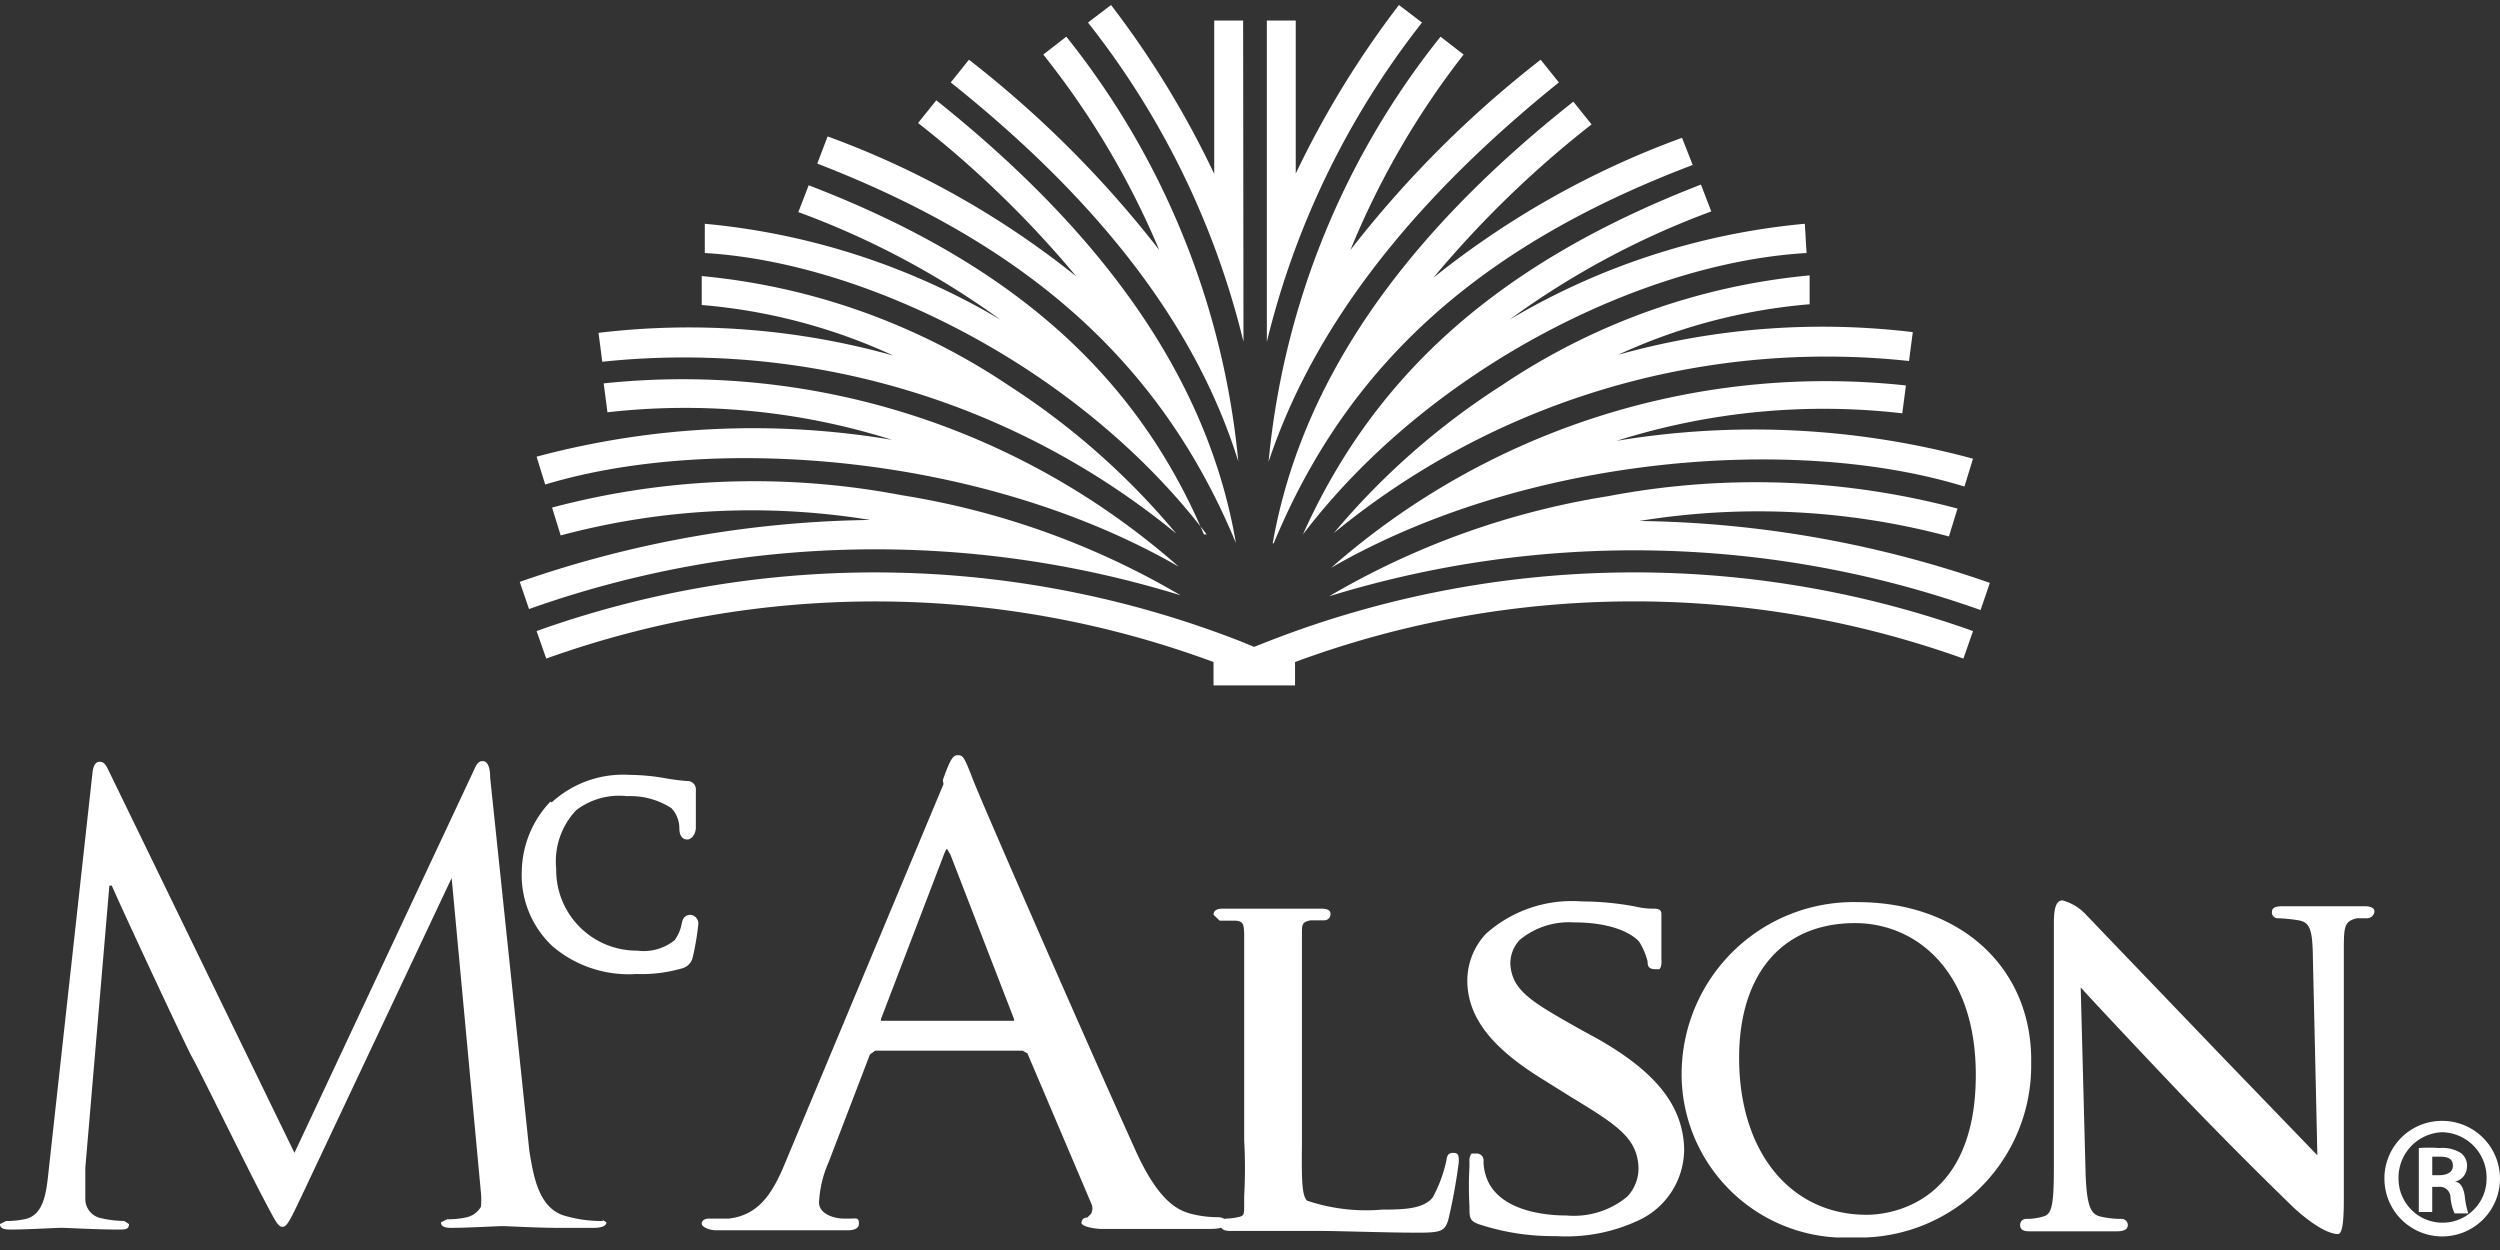 <svg width="100" height="50" fill="none" xmlns="http://www.w3.org/2000/svg"><rect width="100%" height="100%" fill="#333333" stroke="none"/><g clip-path="url(#a)"><g clip-path="url(#b)"><g clip-path="url(#c)" fill="#fff"><path d="M22.014 32.067a4.127 4.127 0 0 0-1.142 2.752 3.893 3.893 0 0 0 1.239 3.04 4.692 4.692 0 0 0 3.343 1.101 5.79 5.79 0 0 0 1.857-.234.592.592 0 0 0 .4-.44c.1-.43.174-.867.22-1.307a.342.342 0 0 0-.317-.385c-.179 0-.303.11-.344.343a1.595 1.595 0 0 1-.289.675 1.98 1.98 0 0 1-1.5.413 3.22 3.22 0 0 1-3.233-3.275 2.973 2.973 0 0 1 .798-2.34 2.821 2.821 0 0 1 2.037-.563 3.014 3.014 0 0 1 1.775.481c.202.217.315.502.316.798 0 .372.179.454.316.454.138 0 .317-.151.344-.44V31.6a.33.33 0 0 0-.344-.358 8.79 8.79 0 0 1-.935-.123 8.44 8.44 0 0 0-1.376-.124 4.224 4.224 0 0 0-3.11 1.1m15.671-.73L31.413 46.5c-.523 1.28-1.087 2.105-2.257 2.243h-.784c-.193 0-.303.082-.303.206 0 .124.29.262.578.262h5.242c.11 0 .468 0 .468-.262 0-.261-.11-.206-.33-.206h-.275c-.386 0-.991-.18-.991-.647a4.513 4.513 0 0 1 .385-1.61l1.651-4.306.207-.152h5.902l.193.11 2.545 5.986a.468.468 0 0 1 0 .426l-.151.152c-.193 0-.234.137-.234.22 0 .082.261.206.757.234h4.43c.4 0 .606-.097.606-.262s-.234-.206-.33-.206a4.33 4.33 0 0 1-1.087-.138c-.62-.165-1.376-.605-2.312-2.752-1.747-3.852-6.082-13.759-6.425-14.667-.344-.908-.4-.922-.592-.922-.193 0-.303.18-.592.991m-2.476 9.631v-.068l2.517-6.577c.083-.22.124-.234.124-.234l.138.234 2.545 6.577v.068h-5.324Z"/><path d="M51.225 36.346h-2.298c-.11 0-.385 0-.385.247l.247.234h.578c.385 0 .385.165.4.537v8.241a20.22 20.22 0 0 1 0 2.257v.371c0 .303 0 .4-.194.44a2.16 2.16 0 0 1-.509.07.247.247 0 0 0-.247.247c0 .11.069.248.385.248h3.605c.798 0 2.614.069 3.921.069.936 0 1.073-.07 1.21-.537.177-.754.314-1.516.414-2.284 0-.248 0-.371-.22-.371s-.248.123-.276.302a5.47 5.47 0 0 1-.55 1.486c-.371.44-1.073.482-2.023.482a7.415 7.415 0 0 1-2.999-.358c-.22-.206-.22-.922-.206-2.339V37.35c0-.371 0-.468.344-.537h.55a.248.248 0 0 0 .248-.22c0-.11 0-.247-.386-.247h-1.61Zm8.214 1.004a2.75 2.75 0 0 0-.743 2.023c.069 1.376 1.004 2.573 3.054 3.825l1.032.646c1.83 1.115 2.656 1.624 2.752 2.752a1.651 1.651 0 0 1-.44 1.266 3.344 3.344 0 0 1-2.436.757c-1.376 0-2.862-.413-3.22-1.583a1.788 1.788 0 0 1-.096-.591.274.274 0 0 0-.302-.303h-.18a.482.482 0 0 0-.082.317v.206c-.03.527-.03 1.055 0 1.582 0 .468 0 .592.4.73a9.45 9.45 0 0 0 3.054.467 6.796 6.796 0 0 0 3.288-.619 3.136 3.136 0 0 0 1.844-2.958c-.083-1.679-1.156-3.013-3.495-4.334l-.605-.33c-2.037-1.142-2.752-1.569-2.849-2.6a1.376 1.376 0 0 1 .372-1.005 3.096 3.096 0 0 1 2.174-.702c1.995 0 2.6.757 2.614.784.15.243.262.508.33.785 0 .123 0 .302.303.302h.165c.083-.082.096-.22.083-.426v-1.789c0-.206-.207-.206-.33-.206a2.92 2.92 0 0 1-.702-.083 11.8 11.8 0 0 0-2.16-.206 5.159 5.159 0 0 0-3.825 1.293Z"/><path d="M67.267 42.772a6.548 6.548 0 0 0 6.88 6.728 6.88 6.88 0 0 0 7.1-6.99c.055-3.783-2.821-6.425-6.949-6.425a6.88 6.88 0 0 0-7.03 6.687Zm2.298-.454c0-3.371 1.734-5.394 4.637-5.394 2.408 0 4.83 1.871 4.83 6.068 0 5.324-3.633 5.6-4.362 5.6-3.055 0-5.105-2.518-5.105-6.274Zm12.59-5.284v9.631c0 1.555-.083 1.913-.427 1.995a2.338 2.338 0 0 1-.688.096.235.235 0 0 0-.234.248c0 .248.262.248.372.248h3.508c.275 0 .427-.083.427-.248a.248.248 0 0 0-.248-.248 3.645 3.645 0 0 1-.853-.096c-.371-.096-.55-.371-.591-1.816l-.193-7.347c.674.743 2.174 2.339 3.99 4.251a180.493 180.493 0 0 0 4.54 4.568c1.074.977 1.61 1.046 1.748 1.046.137 0 .247-.193.247-1.376v-9.879c0-1.032 0-1.252.523-1.376h.4a.303.303 0 0 0 .302-.261c0-.22-.289-.22-.427-.22h-3.233c-.151 0-.44 0-.44.22a.234.234 0 0 0 .234.261 6.2 6.2 0 0 1 .839.083c.44.082.55.357.564 1.472 0 0 .151 6.55.179 7.925l-3.77-3.907-4.568-4.761-.935-.977a1.981 1.981 0 0 0-.922-.55c-.303 0-.344.454-.344.949M24.133 48.84a5.229 5.229 0 0 1-1.582-.221c-1.046-.33-1.225-1.692-1.376-2.573l-1.569-14.942c0-.468-.123-.66-.302-.66-.18 0-.262.165-.358.385l-7.168 15.286L4.334 30.8c-.124-.261-.206-.33-.358-.33-.151 0-.247.165-.275.426l-1.747 15.85c-.097.923-.18 1.872-.977 2.023a3.35 3.35 0 0 1-.73.07L0 48.962c0 .179.165.22.413.22.66 0 1.83-.069 2.05-.069.22 0 1.376.069 2.256.069.29 0 .44 0 .44-.22l-.192-.124c-.31-.003-.62-.04-.922-.11a.784.784 0 0 1-.633-.757V46.72l.963-11.296h.097c.275.66 3 6.508 3.22 6.88.22.371 2.214 4.444 2.847 5.64.468.881.578 1.129.757 1.129.179 0 .289-.22.798-1.293l5.972-12.659 1.169 12.562c.02.197.02.395 0 .592a.894.894 0 0 1-.62.427 3.29 3.29 0 0 1-.728.068l-.248.124c0 .179.179.22.413.22.66 0 1.83-.069 2.05-.069.22 0 1.376.07 2.27.07h1.376c.289 0 .509-.07.509-.22l-.193-.125m73.625-3.935a2.311 2.311 0 1 1-2.312 2.312 2.298 2.298 0 0 1 2.312-2.312Zm0 .454a1.816 1.816 0 0 0-1.748 1.858 1.761 1.761 0 0 0 3.522 0 1.816 1.816 0 0 0-1.774-1.858Zm-.4 3.192h-.536v-2.559c.275-.022.55-.022.825 0 .304-.03.61.043.867.206a.632.632 0 0 1 .234.55.619.619 0 0 1-.495.592c.234 0 .371.248.413.633.023.215.069.428.137.633h-.55a1.873 1.873 0 0 1-.165-.66.426.426 0 0 0-.482-.4h-.248v1.005Zm0-1.472h.262c.316 0 .564-.11.564-.372 0-.261-.151-.371-.523-.371h-.302v.743Zm-45.17-25.633c5.09-6.687 13.649-10.883 20.143-11.255l-.069-1.17a28.178 28.178 0 0 0-11.819 3.84 33.023 33.023 0 0 1 8.077-4.334l-.413-1.074c-7.953 3.082-13.002 7.485-15.92 13.993Zm-1.17.358c2.959-7.155 8.256-11.915 16.759-15.135l-.427-1.087a35.058 35.058 0 0 0-9.948 5.6 41.524 41.524 0 0 1 6.33-6.136l-.73-.909c-6.962 5.504-10.91 11.338-12.025 17.667h.041ZM62.356 3.297l-.73-.908a43.188 43.188 0 0 0-7.608 7.609 33.02 33.02 0 0 1 4.526-7.816l-.922-.715a32.003 32.003 0 0 0-6.879 17.006c1.789-5.38 5.669-10.388 11.612-15.176Zm-9 18.023a31.026 31.026 0 0 1 23.005-6.88l.151-1.155a30.271 30.271 0 0 0-11.791.908 22.784 22.784 0 0 1 7.664-2.023v-1.155a26.486 26.486 0 0 0-12.3 4.389 29.43 29.43 0 0 0-6.729 5.916Zm12.218-.481a29.5 29.5 0 0 1 12.383.619l.344-1.115a31.44 31.44 0 0 0-13.979-.495 31.865 31.865 0 0 0-11.158 4.004 41.386 41.386 0 0 1 26.059.55l.371-1.087a44.22 44.22 0 0 0-14.02-2.476Zm10.512-4.266.151-1.155a29.952 29.952 0 0 0-22.99 7.292c7.828-4.513 18.615-5.325 25.33-3.247l.343-1.115a33.489 33.489 0 0 0-14.254-.715 27.421 27.421 0 0 1 11.42-1.101v.041ZM55.957.201a37.853 37.853 0 0 0-4.127 6.742V.82h-1.156v12.851A33.42 33.42 0 0 1 56.88.903L55.958.2Zm-8.915 21.134a29.554 29.554 0 0 0-6.673-5.903 26.486 26.486 0 0 0-12.3-4.389V12.2c2.652.221 5.246.906 7.663 2.023a30.27 30.27 0 0 0-11.791-.909l.15 1.156a31.054 31.054 0 0 1 22.95 6.866Zm.179 2.476a31.867 31.867 0 0 0-11.159-4.003 31.438 31.438 0 0 0-13.979.495l.344 1.114a29.499 29.499 0 0 1 12.383-.619c-4.776.063-9.511.9-14.02 2.477l.371 1.087a41.387 41.387 0 0 1 26.06-.55Zm3.536 1.83-.592.234-.536-.22a40.204 40.204 0 0 0-28.165-.413l.385 1.101a39.006 39.006 0 0 1 26.692.138v.935h3.261v-.935a39.089 39.089 0 0 1 26.734-.138l.385-1.1a40.272 40.272 0 0 0-28.164.399Zm-3.605-2.971a29.995 29.995 0 0 0-23.005-7.334l.151 1.156a27.42 27.42 0 0 1 11.379 1.1 33.488 33.488 0 0 0-14.213.675l.344 1.114c6.714-2.036 17.515-1.224 25.344 3.288Zm2.284-.95c-1.073-6.315-5.022-12.149-11.984-17.708l-.73.908a41.539 41.539 0 0 1 6.33 6.137 35.057 35.057 0 0 0-9.948-5.6l-.413 1.087c8.503 3.288 13.787 8.035 16.745 15.176Zm.096-3.26a32.004 32.004 0 0 0-6.88-16.993l-.921.715a33.018 33.018 0 0 1 4.637 7.816 43.188 43.188 0 0 0-7.61-7.61l-.728.909c5.999 4.788 9.837 9.796 11.502 15.162Zm-1.376 2.916c-2.752-6.508-7.842-10.91-15.809-13.965l-.413 1.073a33.395 33.395 0 0 1 8.09 4.307 28.288 28.288 0 0 0-11.832-3.84v1.17c6.425.372 14.997 4.568 20.074 11.255h-.11ZM49.725.82h-1.156v6.137A37.464 37.464 0 0 0 44.441.2l-.922.702a33.214 33.214 0 0 1 6.22 12.768L49.725.821Z"/></g></g></g><defs><clipPath id="a"><path fill="#fff" transform="translate(0 .2)" d="M0 0h100v49.3H0z"/></clipPath><clipPath id="b"><path fill="#fff" transform="translate(0 .2)" d="M0 0h100v49.3H0z"/></clipPath><clipPath id="c"><path fill="#fff" transform="translate(0 .201)" d="M0 0h100v49.298H0z"/></clipPath></defs></svg>